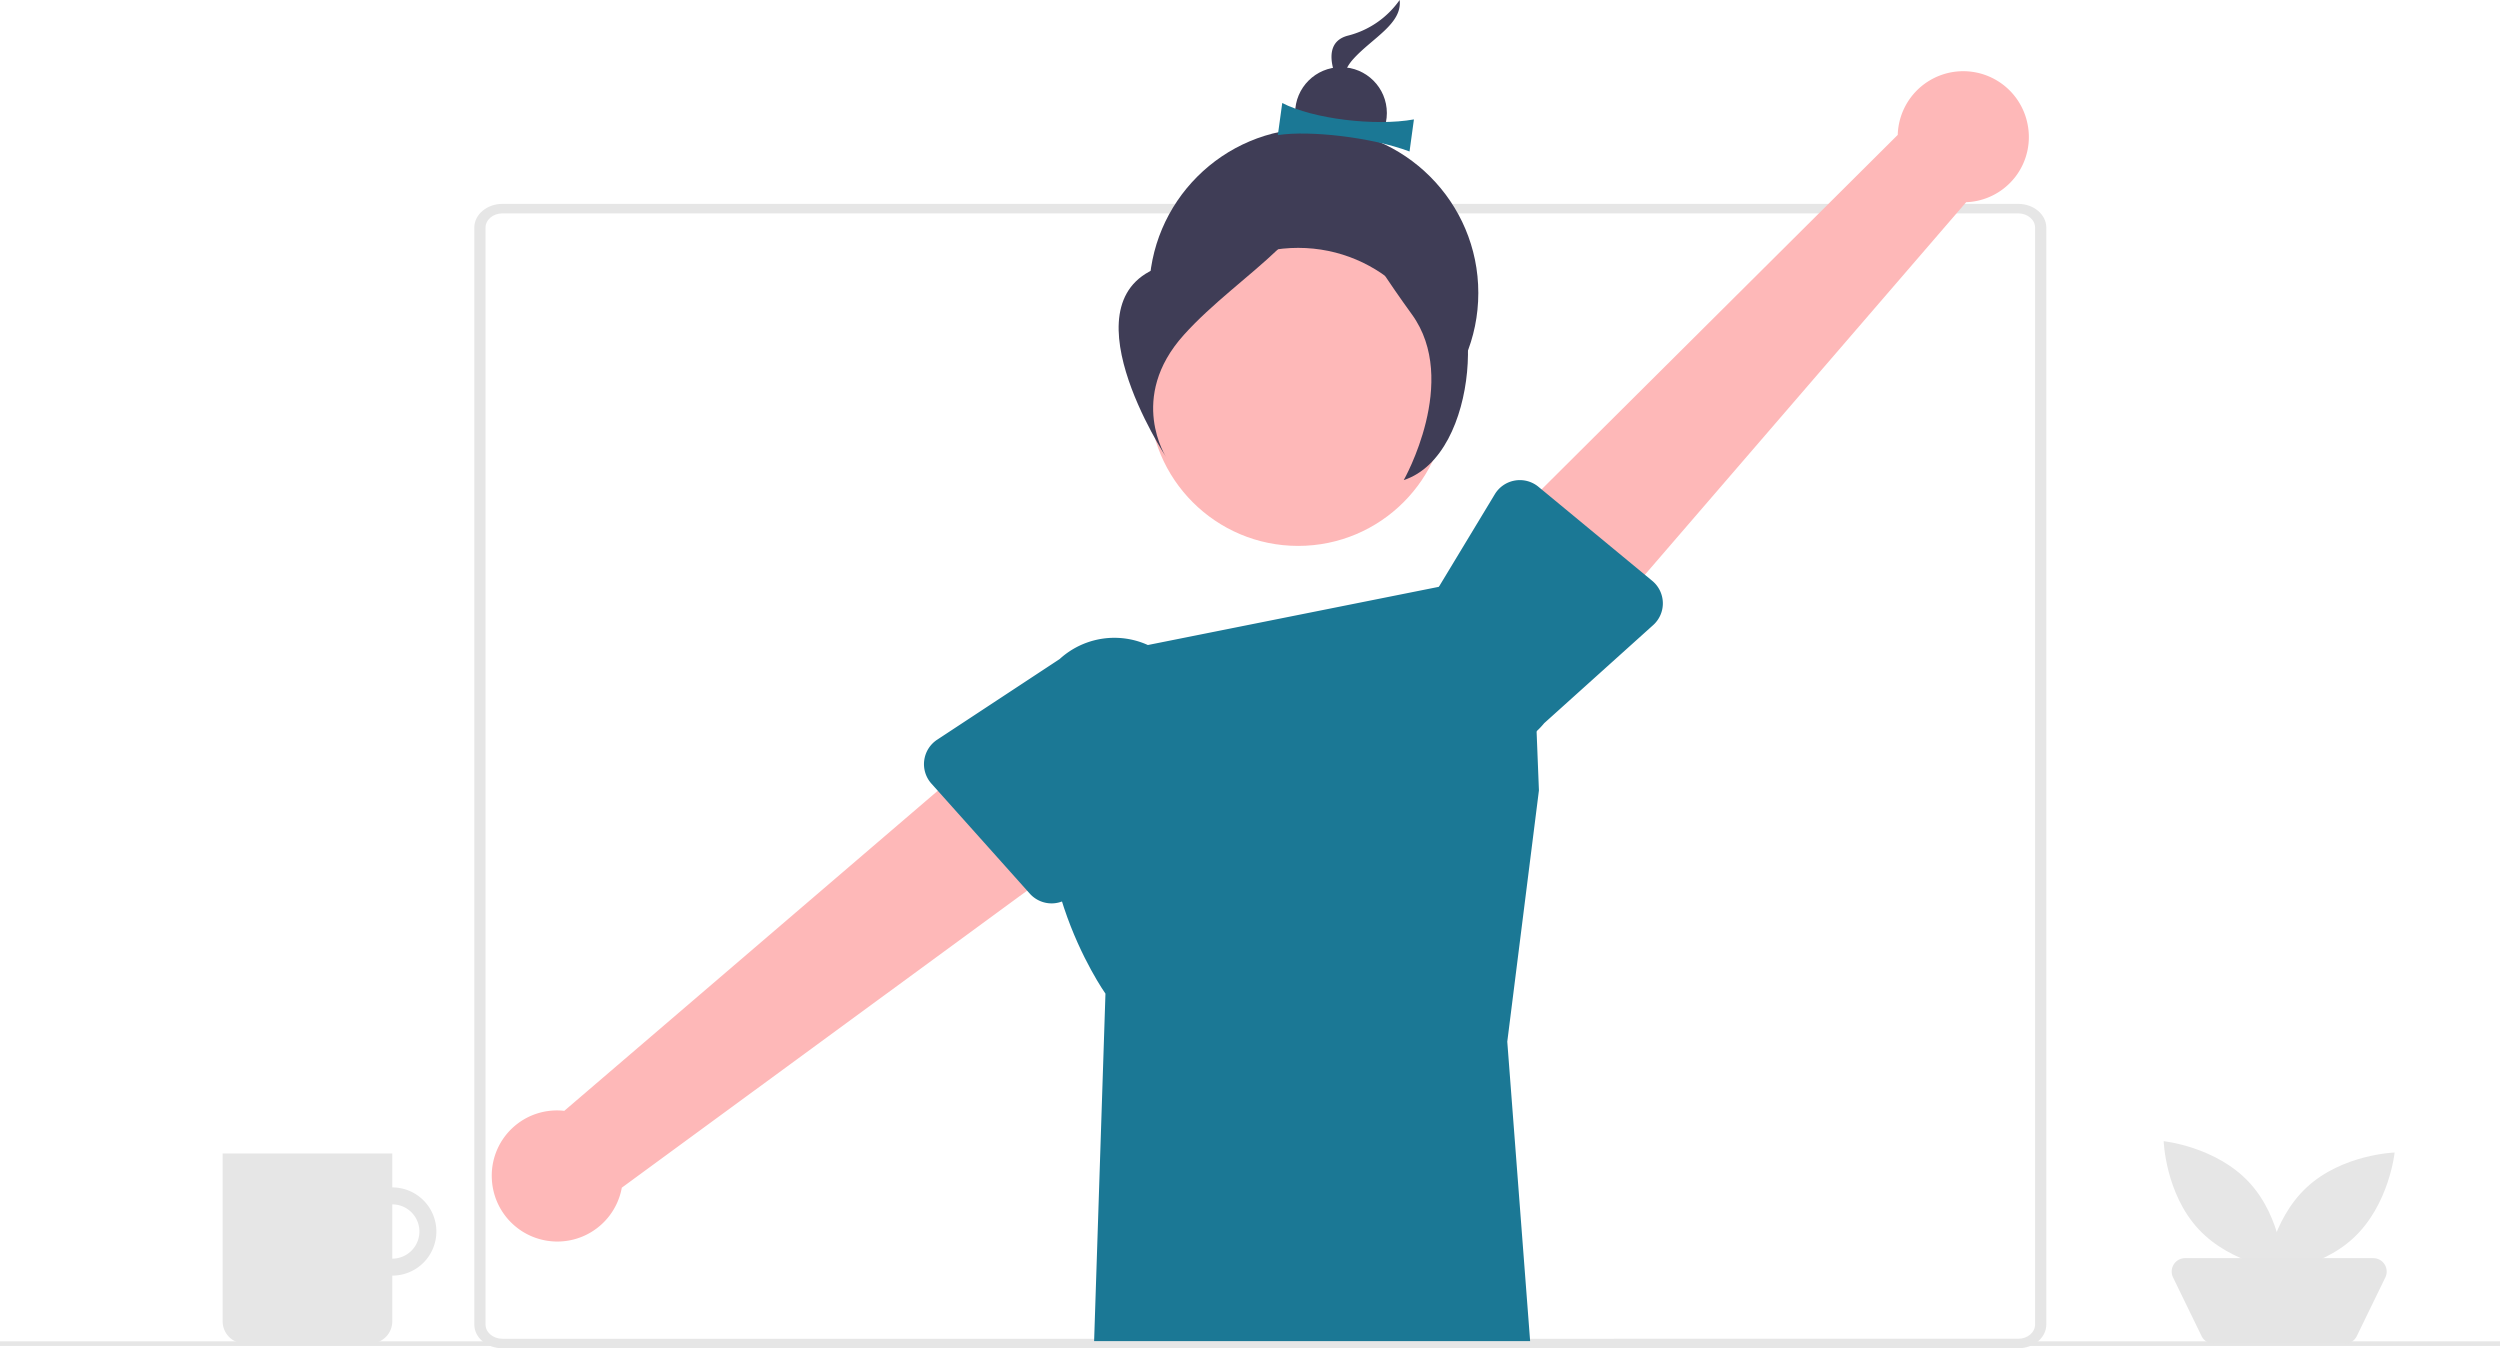 <svg xmlns:xlink="http://www.w3.org/1999/xlink" viewBox="0 0 1082.096 583.577" height="583.577" width="1082.096" data-name="Layer 1" xmlns="http://www.w3.org/2000/svg"><path fill="#e6e6e6" transform="translate(-58.952 -158.211)" d="M932.524,741.789H276.399c-6.707-.007-12.142-4.606-12.15-10.281v-474.768c.008-5.676,5.443-10.275,12.15-10.281H932.525c6.707.007,12.143,4.606,12.15,10.282v474.77C944.667,737.188,939.232,741.789,932.524,741.789Zm-656.125-491.218c-4.024,0-7.286,2.763-7.29,6.169v474.771c0,3.405,3.266,6.165,7.291,6.169H932.526c4.024,0,7.286-2.764,7.29-6.169v-474.771c0-3.405-3.266-6.165-7.29-6.169Z" data-name="Path 2362" id="f49d3234-3c8e-421e-8fbc-1882acc2b62b-343"></path><path fill="#1b7895" transform="translate(-58.952 -158.211)" d="M546.258,439.301l175-34.992,3.8,96.011-13.7,108.762,9.9,129.708H532.525l4.912-150.492s-42.112-59.417-17.303-119.308Z" data-name="Path 2484" id="aa45fc53-812a-4d29-b97e-7f1282d3d680-344"></path><path fill="#feb8b8" transform="translate(-58.952 -158.211)" d="M936.476,211.542a28.212,28.212,0,0,1-26.5,34.191l-167.814,194.6-39.016-47.35,177.224-176.392a28.365,28.365,0,0,1,56.109-5.045Z" data-name="Path 2485" id="ab28f9f1-3872-4572-9db3-fdc0c2b56930-345"></path><path fill="#1b7895" transform="translate(-58.952 -158.211)" d="M778.697,419.095a12.636,12.636,0,0,1-4.181,9.668l-47.187,42.478a35.134,35.134,0,1,1-54.3-44.6l32.941-54.51a12.65,12.65,0,0,1,18.885-3.21l49.253,40.7a12.637,12.637,0,0,1,4.589,9.483Z" data-name="Path 2486" id="e38d1f50-71d2-4502-a947-37a79b1baefe-346"></path><path fill="#feb8b8" transform="translate(-58.952 -158.211)" d="M271.86,668.854a28.213,28.213,0,0,1,31.334-29.828l195.113-167.211,31.469,52.668-201.685,147.8a28.365,28.365,0,0,1-56.231-3.432Z" data-name="Path 2487" id="a4438e3b-f1f0-4fb4-883b-23c73ca92a93-347"></path><circle fill="#3f3d56" r="71.242" cy="126.81" cx="568.63" data-name="Ellipse 85" id="b8db2fb6-f3e1-4f6c-8969-65ed1b7fc810"></circle><path fill="#1b7895" transform="translate(-58.952 -158.211)" d="M458.995,487.325a12.638,12.638,0,0,1,5.584-8.932l53.027-34.917a35.132,35.132,0,1,1,47.291,51.967q-.149.136-.3.27l-40.751,48.961a12.65,12.65,0,0,1-19.152.34l-42.588-47.625a12.635,12.635,0,0,1-3.115-10.064Z" data-name="Path 2488" id="a8ffa943-ba12-47ea-a3ce-887fe10517d1-348"></path><circle fill="#feb8b8" r="64.502" cy="171.788" cx="561.89" data-name="Ellipse 491" id="b8556b8d-ea4d-44f1-881d-63b03cbd5c82"></circle><path fill="#3f3d56" transform="translate(-58.952 -158.211)" d="M664.769,158.211a38.943,38.943,0,0,1-22.472,15.447c-15.713,4.208-.128,27.819-.128,27.819s-5.667-8.586,2.507-17.679S666.005,168.489,664.769,158.211Z" data-name="Path 574" id="b12de61e-1204-4bc3-8fe3-5af6696e169c-349"></path><circle fill="#3f3d56" r="19.854" cy="48.93" cx="580.433" data-name="Ellipse 87" id="b3381070-dd63-42ff-a7f2-d7b052b00dac"></circle><path fill="#1b7895" transform="translate(-58.952 -158.211)" d="M669.053,223.783c-16.186-6.122-43.136-9.226-57-7.1l1.9-13.885c13.33,6.889,40.157,10.127,57,7.1Z" data-name="Path 575" id="a59edb5f-8afb-4734-b526-6942bc6c3436-350"></path><path fill="#3f3d56" transform="translate(-58.952 -158.211)" d="M631.657,226.38s-20.285,33.74-67.454,46.371-.385,83.513-.385,83.513-17.012-25.775,7.526-53.072S635.369,257.233,631.657,226.38Z" data-name="Path 576" id="a799e502-b5ec-41bb-ac2d-d7f36e72d183-351"></path><path fill="#3f3d56" transform="translate(-58.952 -158.211)" d="M639.344,226.702s19.487,46.344,40.881,50.726,19.771,77.61-13.685,88.591c0,0,24.4-42.93,3.543-71.721S636.058,242.746,639.344,226.702Z" data-name="Path 577" id="b966a1bb-b26c-4365-9b42-58e2bab2452b-352"></path><rect fill="#e6e6e6" height="2" width="1082.096" y="580.58" data-name="Rectangle 254" id="f9722a62-0ff9-4c04-8bc3-c55c9a508670"></rect><path fill="#e6e6e6" transform="translate(-58.952 -158.211)" d="M247.83,691.258a19.087,19.087,0,0,0-19.086-19.088h-.001v-14.683H155.327v72.661a9.564,9.564,0,0,0,9.564,9.564h54.288a9.564,9.564,0,0,0,9.564-9.564V710.346A19.088,19.088,0,0,0,247.83,691.258Zm-19.087,11.745-0.0 0v-23.493a11.746,11.746,0,0,1,0,23.493Z"></path><path fill="#e6e6e6" transform="translate(-58.952 -158.211)" d="M1032.419,669.927c14.376,15.426,15.119,38.1,15.119,38.1s-22.565-2.338-36.941-17.764-15.119-38.1-15.119-38.1S1018.043,654.502,1032.419,669.927Z" data-name="Path 776" id="aa566eb5-3f42-4528-81f0-de30369d1f39-353"></path><path fill="#e6e6e6" transform="translate(-58.952 -158.211)" d="M1077.676,694.007c-15.426,14.376-38.1,15.119-38.1,15.119s2.338-22.565,17.764-36.941,38.1-15.119,38.1-15.119S1093.103,679.63,1077.676,694.007Z" data-name="Path 777" id="abd5ca91-6d07-45db-b5e3-f61f3053fe6d-354"></path><path fill="#e5e5e5" transform="translate(-58.952 -158.211)" d="M1073.842,739.793h-56.739a5.8,5.8,0,0,1-5.219-3.265l-12.353-25.395a5.8,5.8,0,0,1,5.219-8.342h81.446a5.8,5.8,0,0,1,5.219,8.342l-12.353,25.394a5.8,5.8,0,0,1-5.219,3.265Z" data-name="Path 778" id="ab90bebd-a5e2-40ec-8bc4-54c2d6be70fa-355"></path></svg>